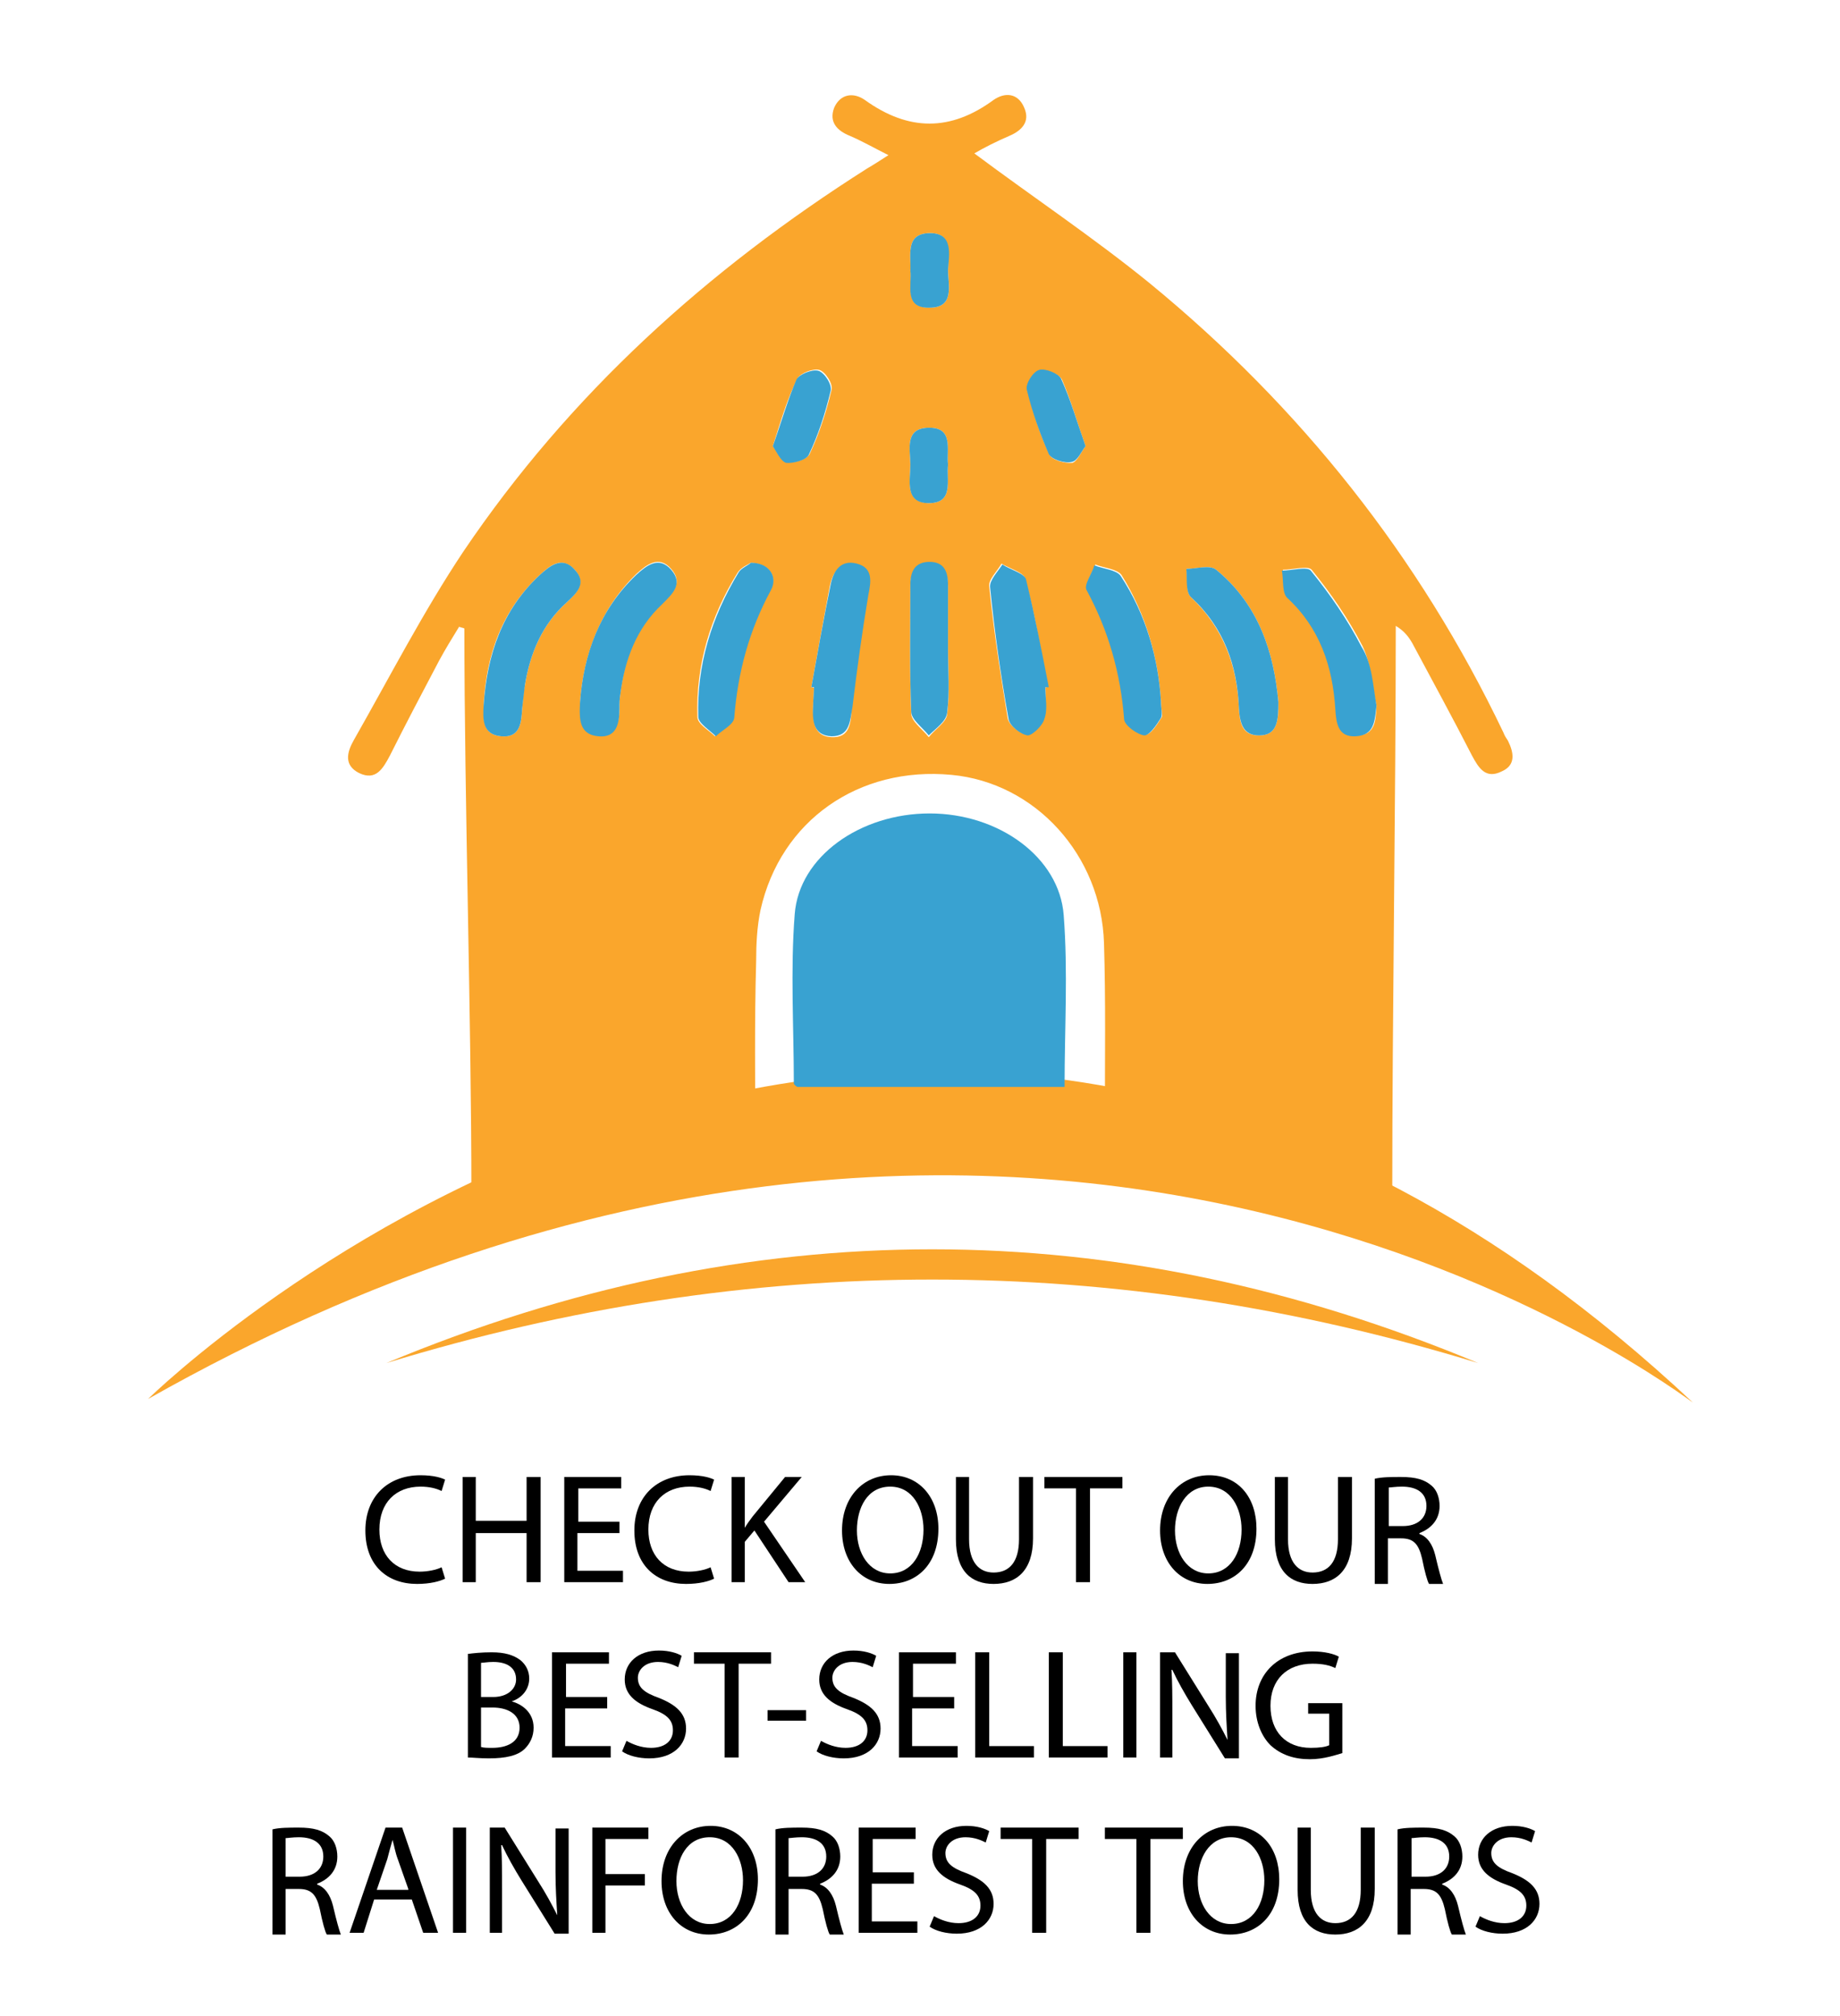 <?xml version="1.0" encoding="UTF-8"?> <svg xmlns="http://www.w3.org/2000/svg" xmlns:xlink="http://www.w3.org/1999/xlink" version="1.1" id="Layer_1" x="0px" y="0px" viewBox="0 0 210 230" style="enable-background:new 0 0 210 230;" xml:space="preserve"> <style type="text/css"> .st0{fill:#263B3D;} .st1{fill:#FFFFFF;} .st2{fill:#39A2D1;stroke:#FFFFFF;stroke-width:2;stroke-miterlimit:10;} .st3{fill:#ED1C2A;stroke:#FFFFFF;stroke-width:2;stroke-miterlimit:10;} .st4{fill:#FAA62C;stroke:#FFFFFF;stroke-miterlimit:10;} .st5{fill:#FAA62C;} .st6{fill:#39A2D1;} .st7{fill:none;stroke:#FAA62C;stroke-width:5;stroke-miterlimit:10;} .st8{fill:none;stroke:#FAA62C;stroke-width:7;stroke-miterlimit:10;} .st9{fill:#ED1C2A;} .st10{fill:#766766;} .st11{fill:#4E494B;} .st12{fill:#CBD0D8;} .st13{fill:#E6E9EC;} </style> <g> <path class="st5" d="M44.1,155.5c41.5-17.3,83.1-17.3,124.6,0C127.2,142.8,85.6,142.8,44.1,155.5z"></path> </g> <path class="st5" d="M16.9,159.6c0,0,85.8-84.4,176.3,0.4C193.1,160.1,118.9,101.9,16.9,159.6z"></path> <g> <path class="st5" d="M86.2,130.5c-11.2,0-21.2,5.6-32.4,5.6c0-19.7-0.8-44.8-0.8-64.4c-0.2-0.1-0.4-0.1-0.6-0.2 c-0.8,1.3-1.6,2.6-2.3,3.9c-1.9,3.6-3.8,7.2-5.6,10.8c-0.8,1.5-1.6,2.9-3.5,2c-1.8-0.9-1.4-2.4-0.6-3.8c4.1-7.2,7.9-14.6,12.5-21.5 C65,45,80.7,30.8,99,19.2c0.7-0.4,1.3-0.8,2.4-1.5c-1.6-0.8-3-1.6-4.4-2.2c-1.5-0.6-2.4-1.6-1.8-3.2c0.7-1.6,2.2-1.8,3.5-0.9 c5,3.6,9.8,3.6,14.7,0c1.3-0.9,2.8-0.8,3.5,0.9c0.7,1.6-0.3,2.6-1.7,3.2c-1.4,0.6-2.8,1.3-4,2c6.7,5,13.6,9.6,20,14.8 c17.2,14.1,30.8,31.2,40.4,51.3c0.1,0.3,0.3,0.6,0.5,0.9c0.7,1.4,0.9,2.8-0.7,3.5c-1.8,0.9-2.6-0.3-3.4-1.8 c-2.2-4.3-4.5-8.5-6.8-12.8c-0.4-0.7-0.9-1.4-1.9-2c0,19.6-0.4,44.7-0.4,64.4c-11.2,0-21.6-5.6-32.7-5.6c0-1-0.1-2-0.1-2.9 c0-6.6,0.1-13.1-0.1-19.7c-0.3-10-7.8-18.3-17.4-19.2c-10.6-1-19.5,5.2-21.8,15.4c-0.4,1.9-0.5,3.9-0.5,5.9 C86.1,116.7,86.2,123.4,86.2,130.5z M66.2,80.1c0,1.9,0,3.7,2.1,3.8c2.1,0.1,2.4-1.6,2.4-3.2c0-0.5,0-1,0.1-1.6 c0.5-4,1.8-7.6,4.8-10.3c1.2-1.2,2.4-2.3,1-3.9c-1.4-1.6-2.8-0.5-4,0.6C68.4,69.6,66.6,74.8,66.2,80.1z M145.9,80.1 c-0.5-5.6-2.2-11.1-7.1-15.1c-0.7-0.6-2.2-0.1-3.4-0.1c0.2,1.1-0.1,2.6,0.5,3.2c3.7,3.5,5.3,7.8,5.5,12.7c0.1,1.6,0.3,3.1,2.3,3.1 C145.8,83.9,145.9,82.2,145.9,80.1z M55.2,80.4c0,1.6-0.2,3.4,2,3.6c2.2,0.2,2.3-1.6,2.4-3.2c0.1-0.9,0.1-1.7,0.3-2.6 c0.6-3.7,2-7,4.8-9.5c1.2-1.1,2.2-2.2,0.9-3.7c-1.5-1.6-2.8-0.5-4,0.6C57.3,69.6,55.5,74.7,55.2,80.4z M157.1,80.5 c-0.5-2.3-0.6-4.7-1.6-6.8c-1.6-3.1-3.6-6-5.8-8.7c-0.4-0.5-2.2,0-3.3,0c0.2,1.1,0,2.5,0.6,3.1c3.8,3.5,5.2,7.8,5.5,12.7 c0.1,1.5,0.3,3.2,2.3,3.1C157,83.9,157,82.2,157.1,80.5z M85.7,64.2c-0.3,0.2-1.1,0.5-1.5,1.1c-3.1,5-4.8,10.5-4.6,16.5 c0,0.8,1.3,1.5,2,2.2c0.7-0.7,2-1.3,2.1-2.1c0.4-5.2,1.7-10,4.2-14.6C88.8,65.8,87.8,64.3,85.7,64.2z M132.5,80 c-0.3-4.9-1.7-9.9-4.5-14.4c-0.5-0.7-2-0.8-3-1.2c-0.3,0.9-1.2,2.2-0.9,2.8c2.5,4.7,3.8,9.6,4.3,14.8c0.1,0.7,1.4,1.7,2.3,1.8 c0.6,0.1,1.4-1.2,1.9-2C132.7,81.5,132.5,80.9,132.5,80z M92.6,78.4c0.1,0,0.2,0,0.3,0.1c0,0.7-0.1,1.4-0.1,2.1 c0,1.6,0,3.4,2.1,3.5c2.1,0.1,2.2-1.6,2.3-3.3c0.5-4.3,1.1-8.5,1.8-12.7c0.3-1.5,0.6-3.1-1.3-3.6c-1.9-0.5-2.7,0.9-3,2.4 C94,70.6,93.3,74.5,92.6,78.4z M119.3,78.4c0.1,0,0.2,0,0.3-0.1c-0.8-4.1-1.5-8.3-2.6-12.3c-0.2-0.7-1.7-1.1-2.7-1.7 c-0.5,0.9-1.5,1.8-1.4,2.6c0.5,5,1.3,10.1,2.1,15c0.1,0.8,1.4,1.8,2.2,1.9c0.6,0.1,1.7-1.1,1.9-1.9 C119.5,80.9,119.3,79.6,119.3,78.4z M108.2,74.1c0-2.4,0-4.8,0-7.2c0-1.5-0.5-2.6-2.1-2.6c-1.7,0-2.2,1.1-2.2,2.6 c0,4.8-0.1,9.7,0.1,14.5c0,0.9,1.3,1.8,2,2.7c0.7-0.9,2-1.7,2.1-2.6C108.4,79,108.2,76.5,108.2,74.1z M88.2,50.9 c0.5,0.6,0.9,1.7,1.6,1.8c0.8,0.2,2.3-0.3,2.6-0.9c1.1-2.3,1.9-4.8,2.5-7.3c0.2-0.7-0.7-2.1-1.4-2.3c-0.7-0.2-2.2,0.4-2.5,1 C89.8,45.6,89.1,48.1,88.2,50.9z M123.9,50.9c-1-2.8-1.7-5.3-2.7-7.6c-0.3-0.6-1.8-1.2-2.5-1c-0.7,0.2-1.6,1.6-1.4,2.3 c0.6,2.5,1.4,5,2.5,7.3c0.3,0.6,1.8,1,2.6,0.9C123,52.6,123.4,51.5,123.9,50.9z M103.9,30.9c0.3,1.6-0.8,4.2,2.2,4.2 c2.9,0,2.1-2.6,2.1-4.3c0-1.8,0.6-4.3-2.2-4.2C103.3,26.7,104,29.1,103.9,30.9z M108.2,53c-0.2-1.7,0.7-4.3-2.3-4.2 c-2.7,0.1-2,2.5-2,4.2c0,1.8-0.7,4.3,2.1,4.4C108.9,57.4,108,54.8,108.2,53z"></path> <path class="st6" d="M121.5,124c-5.2,0-10.4,0-15.5,0c-5,0-10,0-15,0c-0.2-0.1-0.4-0.3-0.4-0.4c0-6.4-0.4-12.9,0.1-19.3 c0.5-6.6,7.5-11.5,15.4-11.5c7.9,0,14.8,5,15.3,11.6C121.9,110.9,121.5,117.3,121.5,124z"></path> <path class="st6" d="M66.2,80.1c0.4-5.4,2.2-10.5,6.4-14.5c1.2-1.1,2.6-2.2,4-0.6c1.4,1.6,0.2,2.7-1,3.9c-3,2.8-4.3,6.4-4.8,10.3 c-0.1,0.5-0.1,1-0.1,1.6c0,1.7-0.3,3.4-2.4,3.2C66.1,83.8,66.1,82.1,66.2,80.1z"></path> <path class="st6" d="M145.9,80.1c0,2.1-0.1,3.8-2.2,3.8c-1.9,0-2.2-1.5-2.3-3.1c-0.2-4.9-1.7-9.2-5.5-12.7 c-0.6-0.6-0.4-2.1-0.5-3.2c1.1,0,2.7-0.5,3.4,0.1C143.7,69,145.4,74.5,145.9,80.1z"></path> <path class="st6" d="M55.2,80.4c0.4-5.7,2.1-10.8,6.4-14.8c1.2-1.1,2.6-2.2,4-0.6c1.4,1.5,0.3,2.6-0.9,3.7 c-2.8,2.5-4.2,5.8-4.8,9.5c-0.1,0.9-0.2,1.7-0.3,2.6c-0.1,1.6-0.2,3.4-2.4,3.2C55,83.8,55.1,82,55.2,80.4z"></path> <path class="st6" d="M157.1,80.5c-0.2,1.7-0.2,3.4-2.4,3.5c-2,0.1-2.2-1.5-2.3-3.1c-0.3-4.9-1.8-9.3-5.5-12.7 c-0.6-0.6-0.4-2.1-0.6-3.1c1.1,0,2.9-0.5,3.3,0c2.2,2.7,4.2,5.6,5.8,8.7C156.6,75.7,156.7,78.2,157.1,80.5z"></path> <path class="st6" d="M85.7,64.2c2.1,0,3.1,1.6,2.3,3.1c-2.5,4.6-3.8,9.4-4.2,14.6c-0.1,0.8-1.4,1.4-2.1,2.1c-0.7-0.7-2-1.5-2-2.2 c-0.2-5.9,1.5-11.4,4.6-16.5C84.6,64.8,85.4,64.5,85.7,64.2z"></path> <path class="st6" d="M132.5,80c0,0.8,0.2,1.5,0,1.9c-0.5,0.8-1.3,2-1.9,2c-0.8-0.1-2.2-1.1-2.3-1.8c-0.4-5.3-1.8-10.2-4.3-14.8 c-0.3-0.6,0.6-1.8,0.9-2.8c1,0.4,2.5,0.5,3,1.2C130.8,70.1,132.2,75.1,132.5,80z"></path> <path class="st6" d="M92.6,78.4c0.7-3.9,1.4-7.8,2.2-11.7c0.3-1.5,1.1-2.9,3-2.4c1.9,0.5,1.6,2.1,1.3,3.6 c-0.7,4.2-1.3,8.5-1.8,12.7C97,82.3,97,84,94.9,84c-2.1-0.1-2.2-1.8-2.1-3.5c0-0.7,0.1-1.4,0.1-2.1C92.8,78.4,92.7,78.4,92.6,78.4z "></path> <path class="st6" d="M119.3,78.4c0,1.2,0.3,2.5-0.1,3.6c-0.2,0.8-1.4,1.9-1.9,1.9c-0.8-0.1-2.1-1.1-2.2-1.9c-0.9-5-1.6-10-2.1-15 c-0.1-0.8,0.9-1.8,1.4-2.6c0.9,0.6,2.5,1,2.7,1.7c1,4.1,1.8,8.2,2.6,12.3C119.4,78.4,119.3,78.4,119.3,78.4z"></path> <path class="st6" d="M108.2,74.1c0,2.4,0.2,4.9-0.1,7.2c-0.1,1-1.3,1.8-2.1,2.6c-0.7-0.9-2-1.8-2-2.7c-0.2-4.8-0.1-9.6-0.1-14.5 c0-1.5,0.5-2.6,2.2-2.6c1.7,0,2.1,1.2,2.1,2.6C108.2,69.3,108.2,71.7,108.2,74.1z"></path> <path class="st6" d="M88.2,50.9c1-2.8,1.7-5.3,2.7-7.6c0.3-0.6,1.8-1.2,2.5-1c0.7,0.2,1.6,1.6,1.4,2.3c-0.6,2.5-1.4,5-2.5,7.3 c-0.3,0.6-1.8,1-2.6,0.9C89.1,52.6,88.6,51.5,88.2,50.9z"></path> <path class="st6" d="M123.9,50.9c-0.5,0.6-0.9,1.7-1.6,1.8c-0.8,0.2-2.3-0.3-2.6-0.9c-1-2.3-1.9-4.8-2.5-7.3 c-0.2-0.7,0.7-2.1,1.4-2.3c0.7-0.2,2.2,0.4,2.5,1C122.2,45.6,122.9,48.1,123.9,50.9z"></path> <path class="st6" d="M103.9,30.9c0.1-1.8-0.6-4.2,2.1-4.3c2.9-0.1,2.3,2.5,2.2,4.2c0,1.7,0.8,4.3-2.1,4.3 C103.1,35.2,104.1,32.5,103.9,30.9z"></path> <path class="st6" d="M108.2,53c-0.2,1.8,0.7,4.4-2.2,4.4c-2.8,0-2.1-2.6-2.1-4.4c0-1.7-0.7-4.1,2-4.2C108.9,48.7,108,51.3,108.2,53 z"></path> </g> <g> <path d="M50.8,180.1c-0.6,0.3-1.7,0.6-3.2,0.6c-3.4,0-5.9-2.1-5.9-6.1c0-3.8,2.5-6.3,6.3-6.3c1.5,0,2.4,0.3,2.8,0.5l-0.4,1.3 c-0.6-0.3-1.4-0.5-2.4-0.5c-2.8,0-4.7,1.8-4.7,4.9c0,2.9,1.7,4.8,4.6,4.8c0.9,0,1.9-0.2,2.5-0.5L50.8,180.1z"></path> <path d="M54.3,168.5v5h5.8v-5h1.6v12h-1.6v-5.6h-5.8v5.6h-1.5v-12H54.3z"></path> <path d="M70.6,174.9h-4.7v4.3h5.2v1.3h-6.7v-12h6.5v1.3h-4.9v3.8h4.7V174.9z"></path> <path d="M81.5,180.1c-0.6,0.3-1.7,0.6-3.2,0.6c-3.4,0-5.9-2.1-5.9-6.1c0-3.8,2.5-6.3,6.3-6.3c1.5,0,2.4,0.3,2.8,0.5l-0.4,1.3 c-0.6-0.3-1.4-0.5-2.4-0.5c-2.8,0-4.7,1.8-4.7,4.9c0,2.9,1.7,4.8,4.6,4.8c0.9,0,1.9-0.2,2.5-0.5L81.5,180.1z"></path> <path d="M83.4,168.5H85v5.8H85c0.3-0.5,0.6-0.9,0.9-1.3l3.7-4.5h1.9l-4.3,5.1l4.7,6.9H90l-3.9-5.9l-1.1,1.3v4.6h-1.5V168.5z"></path> <path d="M107.1,174.4c0,4.1-2.5,6.3-5.6,6.3c-3.2,0-5.4-2.5-5.4-6.1c0-3.8,2.4-6.3,5.6-6.3C104.9,168.3,107.1,170.8,107.1,174.4z M97.8,174.6c0,2.6,1.4,4.9,3.8,4.9c2.5,0,3.8-2.3,3.8-5c0-2.4-1.2-4.9-3.8-4.9C99,169.6,97.8,172,97.8,174.6z"></path> <path d="M110.6,168.5v7.1c0,2.7,1.2,3.8,2.8,3.8c1.8,0,2.9-1.2,2.9-3.8v-7.1h1.6v7c0,3.7-1.9,5.2-4.5,5.2c-2.5,0-4.3-1.4-4.3-5.1 v-7.1H110.6z"></path> <path d="M122.8,169.8h-3.6v-1.3h8.9v1.3h-3.7v10.7h-1.6V169.8z"></path> <path d="M143.4,174.4c0,4.1-2.5,6.3-5.6,6.3c-3.2,0-5.4-2.5-5.4-6.1c0-3.8,2.4-6.3,5.6-6.3C141.3,168.3,143.4,170.8,143.4,174.4z M134.1,174.6c0,2.6,1.4,4.9,3.8,4.9c2.5,0,3.8-2.3,3.8-5c0-2.4-1.2-4.9-3.8-4.9C135.4,169.6,134.1,172,134.1,174.6z"></path> <path d="M147,168.5v7.1c0,2.7,1.2,3.8,2.8,3.8c1.8,0,2.9-1.2,2.9-3.8v-7.1h1.6v7c0,3.7-1.9,5.2-4.5,5.2c-2.5,0-4.3-1.4-4.3-5.1 v-7.1H147z"></path> <path d="M156.9,168.7c0.8-0.2,1.9-0.2,3-0.2c1.7,0,2.7,0.3,3.5,1c0.6,0.5,0.9,1.4,0.9,2.3c0,1.6-1,2.6-2.3,3.1v0.1 c0.9,0.3,1.5,1.2,1.8,2.4c0.4,1.7,0.7,2.8,0.9,3.3h-1.6c-0.2-0.3-0.5-1.4-0.8-2.9c-0.4-1.7-1-2.3-2.4-2.3h-1.5v5.2h-1.5V168.7z M158.5,174.1h1.6c1.7,0,2.7-0.9,2.7-2.3c0-1.5-1.1-2.2-2.8-2.2c-0.7,0-1.3,0.1-1.5,0.1V174.1z"></path> <path d="M53.3,188.7c0.7-0.1,1.7-0.2,2.8-0.2c1.5,0,2.5,0.3,3.3,0.9c0.6,0.5,1,1.2,1,2.1c0,1.2-0.8,2.2-2,2.6v0 c1.1,0.3,2.5,1.2,2.5,3c0,1-0.4,1.8-1,2.4c-0.8,0.8-2.2,1.1-4.1,1.1c-1.1,0-1.9-0.1-2.4-0.1V188.7z M54.9,193.6h1.4 c1.6,0,2.6-0.9,2.6-2c0-1.4-1.1-2-2.6-2c-0.7,0-1.1,0.1-1.4,0.1V193.6z M54.9,199.3c0.3,0.1,0.7,0.1,1.3,0.1c1.6,0,3.1-0.6,3.1-2.3 c0-1.6-1.4-2.3-3.1-2.3h-1.3V199.3z"></path> <path d="M69.2,194.9h-4.7v4.3h5.2v1.3H63v-12h6.5v1.3h-4.9v3.8h4.7V194.9z"></path> <path d="M71.5,198.6c0.7,0.4,1.7,0.8,2.8,0.8c1.6,0,2.5-0.8,2.5-2c0-1.1-0.6-1.8-2.3-2.4c-2-0.7-3.2-1.7-3.2-3.4 c0-1.9,1.5-3.3,3.9-3.3c1.2,0,2.1,0.3,2.6,0.6l-0.4,1.3c-0.4-0.2-1.2-0.6-2.3-0.6c-1.6,0-2.3,1-2.3,1.8c0,1.1,0.7,1.7,2.4,2.3 c2,0.8,3.1,1.8,3.1,3.5c0,1.8-1.4,3.4-4.2,3.4c-1.2,0-2.4-0.3-3.1-0.8L71.5,198.6z"></path> <path d="M82.8,189.8h-3.6v-1.3H88v1.3h-3.7v10.7h-1.6V189.8z"></path> <path d="M92,195.1v1.2h-4.4v-1.2H92z"></path> <path d="M93.7,198.6c0.7,0.4,1.7,0.8,2.8,0.8c1.6,0,2.5-0.8,2.5-2c0-1.1-0.6-1.8-2.3-2.4c-2-0.7-3.2-1.7-3.2-3.4 c0-1.9,1.5-3.3,3.9-3.3c1.2,0,2.1,0.3,2.6,0.6l-0.4,1.3c-0.4-0.2-1.2-0.6-2.3-0.6c-1.6,0-2.3,1-2.3,1.8c0,1.1,0.7,1.7,2.4,2.3 c2,0.8,3.1,1.8,3.1,3.5c0,1.8-1.4,3.4-4.2,3.4c-1.2,0-2.4-0.3-3.1-0.8L93.7,198.6z"></path> <path d="M108.8,194.9h-4.7v4.3h5.2v1.3h-6.7v-12h6.5v1.3h-4.9v3.8h4.7V194.9z"></path> <path d="M111.4,188.5h1.5v10.7h5.1v1.3h-6.7V188.5z"></path> <path d="M119.8,188.5h1.5v10.7h5.1v1.3h-6.7V188.5z"></path> <path d="M129.7,188.5v12h-1.5v-12H129.7z"></path> <path d="M132.4,200.5v-12h1.7l3.8,6.1c0.9,1.4,1.6,2.7,2.2,3.9l0,0c-0.1-1.6-0.2-3.1-0.2-4.9v-5h1.5v12h-1.6l-3.8-6.1 c-0.8-1.3-1.6-2.7-2.2-4l-0.1,0c0.1,1.5,0.1,3,0.1,4.9v5.1H132.4z"></path> <path d="M153.2,200c-0.7,0.2-2.1,0.7-3.7,0.7c-1.8,0-3.3-0.5-4.5-1.6c-1-1-1.7-2.6-1.7-4.5c0-3.6,2.5-6.2,6.5-6.2 c1.4,0,2.5,0.3,3,0.6l-0.4,1.3c-0.6-0.3-1.4-0.5-2.6-0.5c-2.9,0-4.8,1.8-4.8,4.8c0,3,1.8,4.8,4.6,4.8c1,0,1.7-0.1,2.1-0.3v-3.6 h-2.4v-1.2h3.9V200z"></path> <path d="M31.1,208.7c0.8-0.2,1.9-0.2,3-0.2c1.7,0,2.7,0.3,3.5,1c0.6,0.5,0.9,1.4,0.9,2.3c0,1.6-1,2.6-2.3,3.1v0.1 c0.9,0.3,1.5,1.2,1.8,2.4c0.4,1.7,0.7,2.8,0.9,3.3h-1.6c-0.2-0.3-0.5-1.4-0.8-2.9c-0.4-1.7-1-2.3-2.4-2.3h-1.5v5.2h-1.5V208.7z M32.6,214.1h1.6c1.7,0,2.7-0.9,2.7-2.3c0-1.5-1.1-2.2-2.8-2.2c-0.7,0-1.3,0.1-1.5,0.1V214.1z"></path> <path d="M42.7,216.7l-1.2,3.8h-1.6l4.1-12h1.9l4.1,12h-1.7l-1.3-3.8H42.7z M46.6,215.5l-1.2-3.4c-0.3-0.8-0.4-1.5-0.6-2.2h0 c-0.2,0.7-0.4,1.4-0.6,2.2l-1.2,3.5H46.6z"></path> <path d="M53.2,208.5v12h-1.5v-12H53.2z"></path> <path d="M55.9,220.5v-12h1.7l3.8,6.1c0.9,1.4,1.6,2.7,2.2,3.9l0,0c-0.1-1.6-0.2-3.1-0.2-4.9v-5h1.5v12h-1.6l-3.8-6.1 c-0.8-1.3-1.6-2.7-2.2-4l-0.1,0c0.1,1.5,0.1,3,0.1,4.9v5.1H55.9z"></path> <path d="M67.6,208.5H74v1.3h-4.9v4h4.5v1.3h-4.5v5.4h-1.5V208.5z"></path> <path d="M86.5,214.4c0,4.1-2.5,6.3-5.6,6.3c-3.2,0-5.4-2.5-5.4-6.1c0-3.8,2.4-6.3,5.6-6.3C84.3,208.3,86.5,210.8,86.5,214.4z M77.2,214.6c0,2.6,1.4,4.9,3.8,4.9c2.5,0,3.8-2.3,3.8-5c0-2.4-1.2-4.9-3.8-4.9C78.4,209.6,77.2,212,77.2,214.6z"></path> <path d="M88.5,208.7c0.8-0.2,1.9-0.2,3-0.2c1.7,0,2.7,0.3,3.5,1c0.6,0.5,0.9,1.4,0.9,2.3c0,1.6-1,2.6-2.3,3.1v0.1 c0.9,0.3,1.5,1.2,1.8,2.4c0.4,1.7,0.7,2.8,0.9,3.3h-1.6c-0.2-0.3-0.5-1.4-0.8-2.9c-0.4-1.7-1-2.3-2.4-2.3H90v5.2h-1.5V208.7z M90,214.1h1.6c1.7,0,2.7-0.9,2.7-2.3c0-1.5-1.1-2.2-2.8-2.2c-0.7,0-1.3,0.1-1.5,0.1V214.1z"></path> <path d="M104.2,214.9h-4.7v4.3h5.2v1.3H98v-12h6.5v1.3h-4.9v3.8h4.7V214.9z"></path> <path d="M106.6,218.6c0.7,0.4,1.7,0.8,2.8,0.8c1.6,0,2.5-0.8,2.5-2c0-1.1-0.6-1.8-2.3-2.4c-2-0.7-3.2-1.7-3.2-3.4 c0-1.9,1.5-3.3,3.9-3.3c1.2,0,2.1,0.3,2.6,0.6l-0.4,1.3c-0.4-0.2-1.2-0.6-2.3-0.6c-1.6,0-2.3,1-2.3,1.8c0,1.1,0.7,1.7,2.4,2.3 c2,0.8,3.1,1.8,3.1,3.5c0,1.8-1.4,3.4-4.2,3.4c-1.2,0-2.4-0.3-3.1-0.8L106.6,218.6z"></path> <path d="M117.8,209.8h-3.6v-1.3h8.9v1.3h-3.7v10.7h-1.6V209.8z"></path> <path d="M129.7,209.8h-3.6v-1.3h8.9v1.3h-3.7v10.7h-1.6V209.8z"></path> <path d="M146,214.4c0,4.1-2.5,6.3-5.6,6.3c-3.2,0-5.4-2.5-5.4-6.1c0-3.8,2.4-6.3,5.6-6.3C143.9,208.3,146,210.8,146,214.4z M136.7,214.6c0,2.6,1.4,4.9,3.8,4.9c2.5,0,3.8-2.3,3.8-5c0-2.4-1.2-4.9-3.8-4.9C138,209.6,136.7,212,136.7,214.6z"></path> <path d="M149.6,208.5v7.1c0,2.7,1.2,3.8,2.8,3.8c1.8,0,2.9-1.2,2.9-3.8v-7.1h1.6v7c0,3.7-1.9,5.2-4.5,5.2c-2.5,0-4.3-1.4-4.3-5.1 v-7.1H149.6z"></path> <path d="M159.5,208.7c0.8-0.2,1.9-0.2,3-0.2c1.7,0,2.7,0.3,3.5,1c0.6,0.5,0.9,1.4,0.9,2.3c0,1.6-1,2.6-2.3,3.1v0.1 c0.9,0.3,1.5,1.2,1.8,2.4c0.4,1.7,0.7,2.8,0.9,3.3h-1.6c-0.2-0.3-0.5-1.4-0.8-2.9c-0.4-1.7-1-2.3-2.4-2.3h-1.5v5.2h-1.5V208.7z M161.1,214.1h1.6c1.7,0,2.7-0.9,2.7-2.3c0-1.5-1.1-2.2-2.8-2.2c-0.7,0-1.3,0.1-1.5,0.1V214.1z"></path> <path d="M168.9,218.6c0.7,0.4,1.7,0.8,2.8,0.8c1.6,0,2.5-0.8,2.5-2c0-1.1-0.6-1.8-2.3-2.4c-2-0.7-3.2-1.7-3.2-3.4 c0-1.9,1.5-3.3,3.9-3.3c1.2,0,2.1,0.3,2.6,0.6l-0.4,1.3c-0.4-0.2-1.2-0.6-2.3-0.6c-1.6,0-2.3,1-2.3,1.8c0,1.1,0.7,1.7,2.4,2.3 c2,0.8,3.1,1.8,3.1,3.5c0,1.8-1.4,3.4-4.2,3.4c-1.2,0-2.4-0.3-3.1-0.8L168.9,218.6z"></path> </g> </svg> 